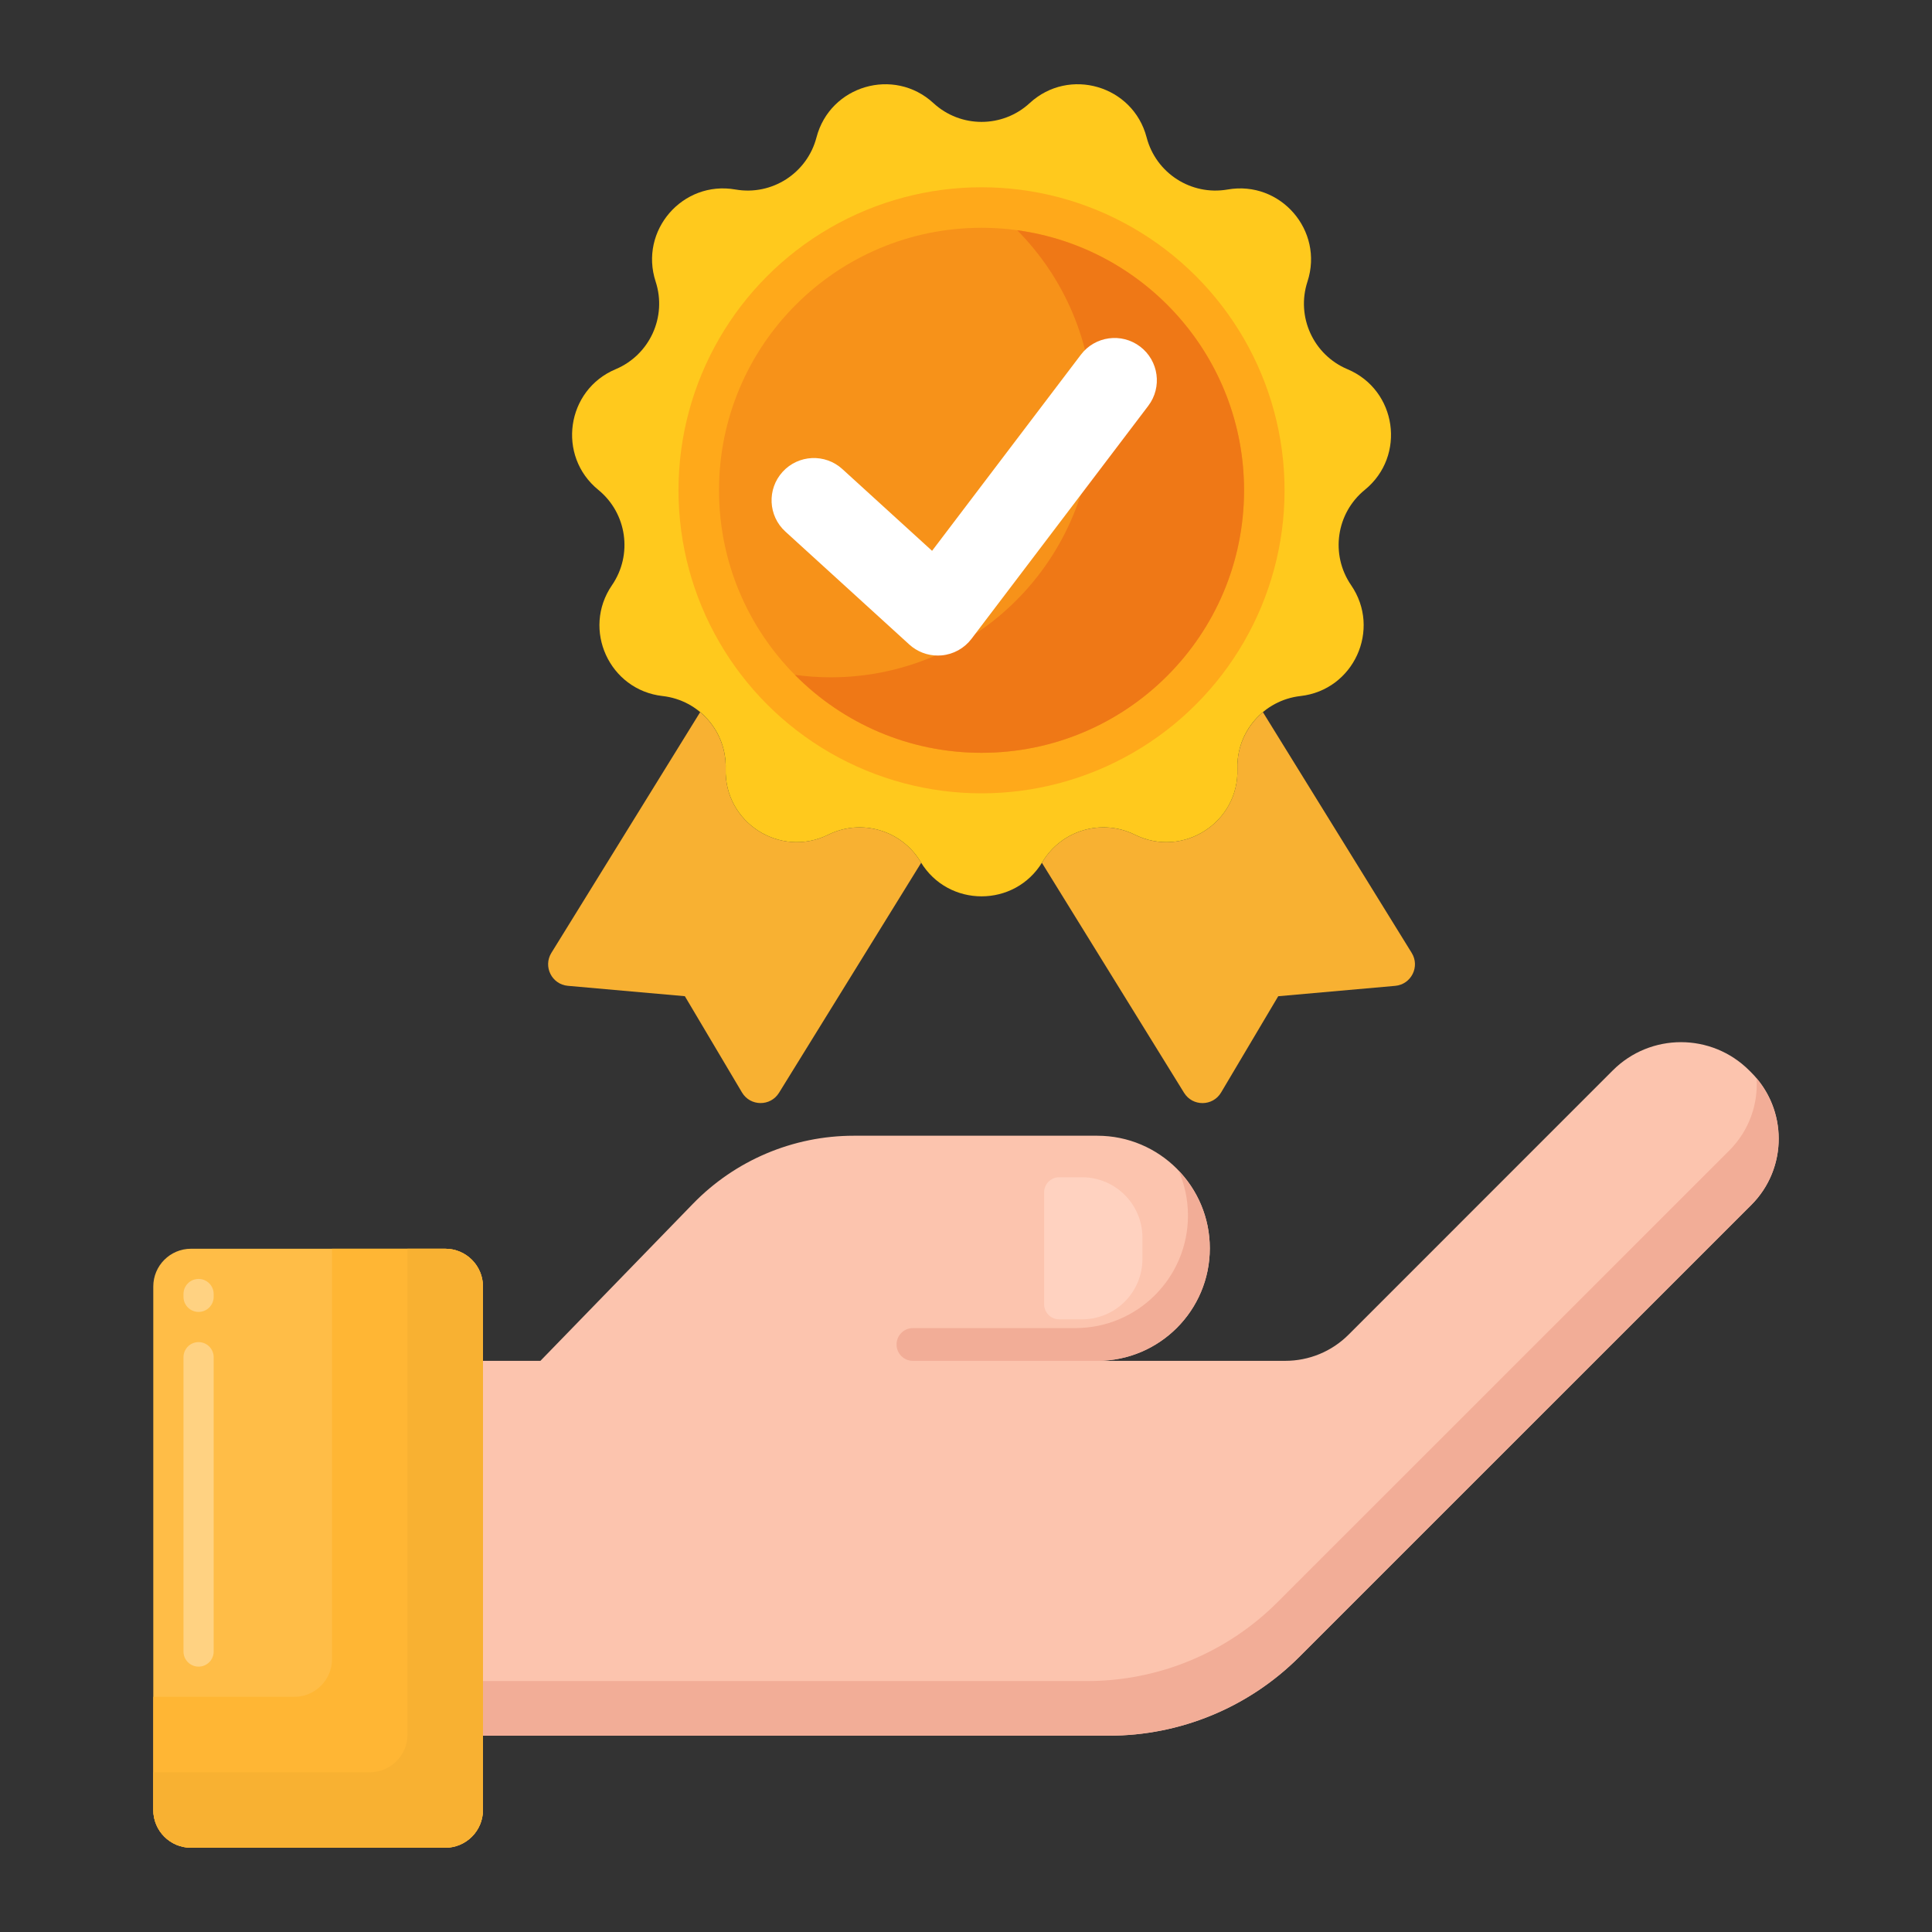 <?xml version="1.0" encoding="UTF-8"?> <svg xmlns="http://www.w3.org/2000/svg" xmlns:xlink="http://www.w3.org/1999/xlink" xmlns:svgjs="http://svgjs.com/svgjs" width="512" height="512" x="0" y="0" viewBox="0 0 256 256" style="enable-background:new 0 0 512 512" xml:space="preserve" class=""><rect x="0" y="0" width="256" height="256" fill="#333333" stroke="none"/> <g> <g xmlns="http://www.w3.org/2000/svg"> <g> <g> <path d="m232.054 142.111c-.09-.09-.181-.181-.271-.271-4.995-4.995-13.09-4.998-18.084-.002-10.622 10.626-27.725 27.729-35.009 35.014-2.228 2.228-5.236 3.466-8.387 3.466h-24.834c8.201-.043 14.838-6.701 14.838-14.912 0-8.238-6.678-14.916-14.916-14.916h-32.256c-8.029 0-15.715 3.25-21.309 9.01l-20.218 20.819h-7.613v49.668h82.959c9.454 0 18.52-3.755 25.206-10.439l59.894-59.883c4.846-4.849 4.847-12.707 0-17.554z" fill="#fcc4ae" data-original="#fcc4ae" style="" class=""></path> </g> <g> <path d="m232.758 142.889c.209 3.425-.983 6.919-3.6 9.537l-59.893 59.883c-6.685 6.684-15.752 10.439-25.206 10.439h-80.065v7.236h82.959c9.454 0 18.52-3.755 25.206-10.439l59.893-59.883c4.598-4.596 4.828-11.896.706-16.773z" fill="#f2ad97" data-original="#f2ad97" style="" class=""></path> </g> <g> <path d="m145.39 180.321h-24.422c-1.199 0-2.171-.972-2.171-2.171 0-1.199.972-2.171 2.171-2.171h21.528c8.238 0 14.916-6.678 14.916-14.916 0-2.116-.447-4.125-1.241-5.949 2.556 2.677 4.135 6.296 4.135 10.291 0 8.238-6.678 14.916-14.916 14.916z" fill="#f2ad97" data-original="#f2ad97" style="" class=""></path> </g> <g> <path d="m140.353 174.818h3.025c4.418 0 8-3.582 8-8v-2.825c0-4.418-3.582-8-8-8h-3.025c-1.105 0-2 .895-2 2v14.825c0 1.104.896 2 2 2z" fill="#ffd2c0" data-original="#ffd2c0" style="" class=""></path> </g> <g> <path d="m58.994 244.837h-33.683c-2.761 0-5-2.239-5-5v-69.372c0-2.761 2.239-5 5-5h33.683c2.761 0 5 2.239 5 5v69.372c0 2.761-2.238 5-5 5z" fill="#ffbd47" data-original="#478cf7" style="" class=""></path> </g> <g> <path d="m26.312 220.837c-1.104 0-2-.896-2-2v-39c0-1.104.896-2 2-2s2 .896 2 2v39c0 1.104-.896 2-2 2zm0-47c-1.104 0-2-.896-2-2v-.372c0-1.104.896-2 2-2s2 .896 2 2v.372c0 1.104-.896 2-2 2z" fill="#ffd282" data-original="#5e9cf7" style="" class=""></path> </g> <g> <path d="m63.994 170.465c0-2.761-2.239-5-5-5h-15v54.372c0 2.761-2.239 5-5 5h-18.683v15c0 2.761 2.239 5 5 5h33.683c2.761 0 5-2.239 5-5z" fill="#ffb634" data-original="#377de2" style="" class=""></path> </g> <g> <path d="m63.994 170.465c0-2.761-2.239-5-5-5h-5v64.372c0 2.761-2.239 5-5 5h-28.683v5c0 2.761 2.239 5 5 5h33.683c2.761 0 5-2.239 5-5z" fill="#f8b132" data-original="#2266d3" style="" class=""></path> </g> </g> <g> <g> <g> <g> <path d="m167.343 94.366c-2.148 1.797-3.471 4.519-3.38 7.509.215 7.104-7.213 11.878-13.585 8.731-4.395-2.171-9.721-.607-12.245 3.596-.025.041-.055.075-.08.116l18.842 30.487c1.133 1.833 3.807 1.809 4.906-.044l7.57-12.756 15.501-1.375c2.126-.189 3.308-2.55 2.186-4.365z" fill="#f8b132" data-original="#e63950" style="" class=""></path> </g> <g> <path d="m121.984 114.201c-2.524-4.203-7.85-5.766-12.245-3.596-6.372 3.147-13.801-1.627-13.585-8.731.091-2.99-1.232-5.712-3.38-7.509l-19.714 31.897c-1.122 1.815.061 4.176 2.186 4.365l15.501 1.375 7.57 12.756c1.1 1.853 3.773 1.877 4.906.044l18.842-30.487c-.026-.039-.056-.073-.081-.114z" fill="#f8b132" data-original="#e63950" style="" class=""></path> </g> <g> <path d="m136.439 13.66c5.227-4.815 13.7-2.327 15.495 4.55 1.238 4.743 5.907 7.744 10.736 6.9 7.001-1.224 12.783 5.449 10.575 12.204-1.523 4.66.783 9.709 5.302 11.609 6.551 2.755 7.808 11.496 2.298 15.984-3.801 3.096-4.59 8.59-1.816 12.632 4.022 5.859.353 13.892-6.708 14.69-4.871.55-8.506 4.745-8.357 9.645.216 7.104-7.213 11.878-13.585 8.731-4.395-2.171-9.721-.607-12.245 3.596-3.659 6.092-12.49 6.092-16.149 0-2.524-4.203-7.85-5.766-12.245-3.596-6.372 3.147-13.801-1.627-13.585-8.731.149-4.9-3.486-9.095-8.357-9.645-7.062-.798-10.73-8.83-6.708-14.69 2.774-4.042 1.984-9.536-1.816-12.632-5.51-4.489-4.253-13.23 2.298-15.984 4.519-1.9 6.825-6.949 5.302-11.609-2.208-6.755 3.575-13.429 10.575-12.204 4.829.845 9.498-2.156 10.736-6.9 1.794-6.876 10.267-9.364 15.495-4.55 3.603 3.322 9.154 3.322 12.759 0z" fill="#ffc91d" data-original="#ffc91d" style="" class=""></path> </g> <g> <circle cx="130.058" cy="64.967" fill="#ffa91a" r="40.153" data-original="#ffa91a" style="" class=""></circle> </g> <g> <circle cx="130.058" cy="64.967" fill="#f79219" r="34.784" data-original="#f79219" style="" class=""></circle> </g> <g> <path d="m134.789 30.511c6.214 6.283 10.054 14.92 10.054 24.455 0 19.211-15.573 34.784-34.784 34.784-1.605 0-3.183-.118-4.73-.329 6.305 6.376 15.055 10.329 24.73 10.329 19.211 0 34.784-15.573 34.784-34.784-.001-17.605-13.083-32.146-30.054-34.455z" fill="#ef7816" data-original="#ef7816" style="" class=""></path> </g> </g> <g> <g> <path d="m124.262 86.865c-1.39 0-2.738-.518-3.775-1.462l-16.42-14.965c-2.288-2.085-2.452-5.629-.367-7.917s5.629-2.452 7.917-.367l11.888 10.834 19.717-25.987c1.87-2.466 5.386-2.948 7.852-1.077s2.948 5.386 1.077 7.852l-23.423 30.873c-.951 1.254-2.386 2.05-3.953 2.193-.173.015-.343.023-.513.023z" fill="#ffffff" data-original="#ffffff" style="" class=""></path> </g> </g> </g> </g> </g> </g> </svg> 